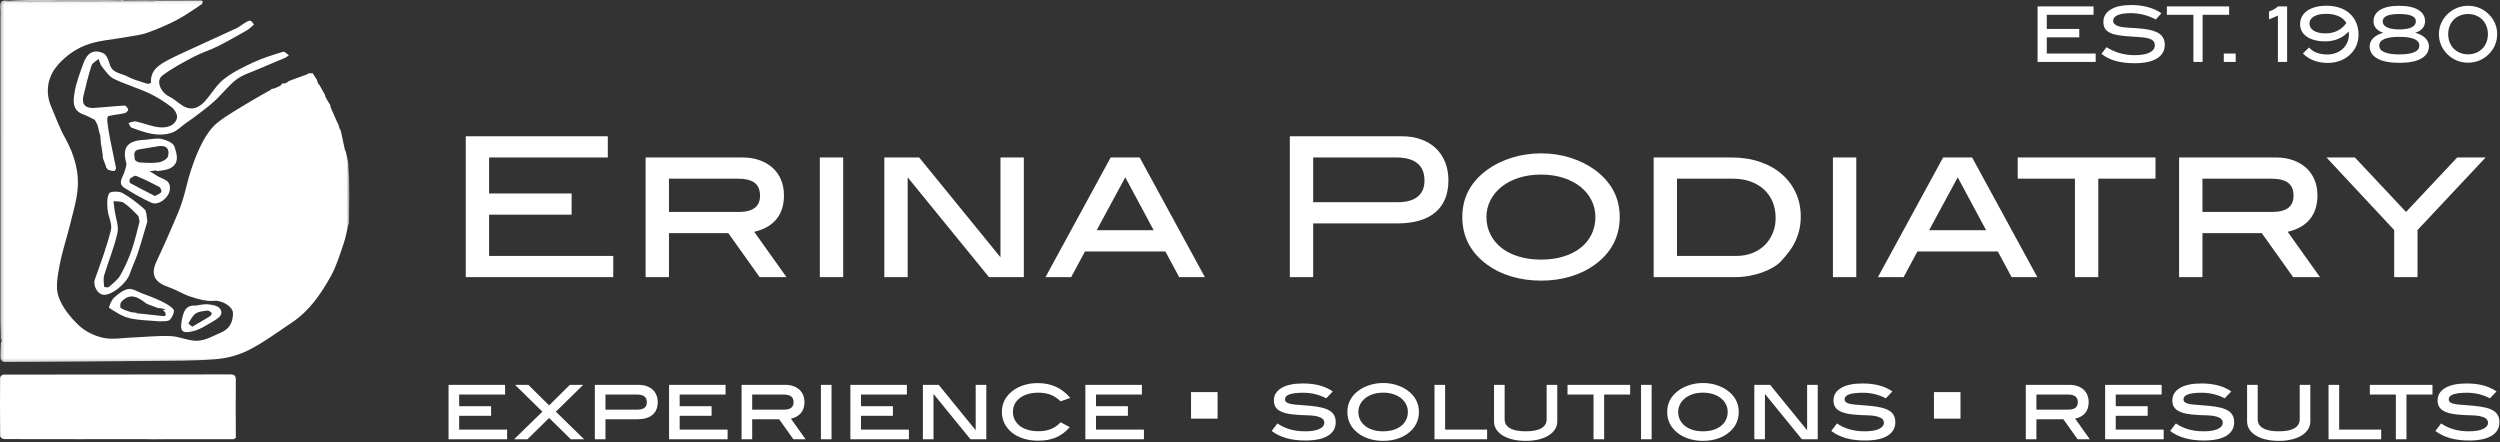 <?xml version="1.0" encoding="UTF-8"?>
<svg width="848px" height="150px" viewBox="0 0 848 150" version="1.1" xmlns="http://www.w3.org/2000/svg" xmlns:xlink="http://www.w3.org/1999/xlink">
    <rect x="0" y="0" width="848" height="150" fill="#333333" stroke="none"/>
    <!-- Generator: Sketch 48.1 (47250) - http://www.bohemiancoding.com/sketch -->
    <title>Untitled 2</title>
    <desc>Created with Sketch.</desc>
    <defs>
        <polygon id="path-1" points="0.223 122.803 0.223 0.102 118.491 0.102 118.491 122.803"></polygon>
        <polygon id="path-3" points="118.788 115.735 118.788 0.075 0.223 0.075 0.223 115.735"></polygon>
        <polygon id="path-5" points="118.788 115.735 118.788 0.075 0.223 0.075 0.223 115.735"></polygon>
        <polygon id="path-7" points="118.788 115.735 118.788 0.075 0.223 0.075 0.223 115.735"></polygon>
        <polygon id="path-9" points="6.513 148 0.371 148 0.371 0.077 6.513 0.077"></polygon>
        <polygon id="path-11" points="6.513 148 0.371 148 0.371 0.077 6.513 0.077"></polygon>
    </defs>
    <g id="Page-1" stroke="none" stroke-width="1" fill="none" fill-rule="evenodd">
        <g id="Erina-Podiatry-Logo">
            <g id="PodLogo">
                <g id="Group-3">
                    <g id="Fill-1-Clipped">
                        <g>
                            <mask id="mask-2" fill="white">
                                <use xlink:href="#path-1"></use>
                            </mask>
                            <g id="path-1"></g>
                            <path d="M116.944,50.611 C116.984,50.764 117.029,50.921 117.074,51.074 C117.111,51.111 117.152,51.148 117.193,51.182 L117.248,51.216 C117.557,52.751 118.037,54.271 118.152,55.821 C118.375,58.903 118.468,62.003 118.487,65.092 C118.513,68.678 118.405,72.264 118.353,75.846 C118.323,75.951 118.286,76.052 118.249,76.156 C118.182,76.149 118.145,76.179 118.141,76.246 C117.624,78.379 117.275,80.568 116.561,82.629 C115.27,86.339 114.147,90.19 112.265,93.593 C108.922,99.618 105.032,105.348 99.164,109.292 C94.352,112.527 89.655,116.023 84.527,118.66 C81.08,120.438 77.019,121.536 73.144,121.843 C65.573,122.448 57.938,122.347 50.326,122.433 C34.027,122.612 17.724,122.732 1.421,122.803 C0.971,122.806 0.152,121.966 0.126,121.484 C0.033,119.747 0.205,117.999 0.279,116.255 C0.394,115.967 0.625,115.672 0.617,115.392 C0.532,112.799 0.312,110.211 0.309,107.619 C0.29,72.443 0.29,37.268 0.361,2.093 C0.364,1.559 1.339,0.561 1.863,0.558 C18.668,0.475 35.477,0.49 52.282,0.475 C52.75,0.472 53.215,0.266 53.68,0.154 C58.537,0.136 63.394,0.109 68.25,0.102 C68.414,0.102 68.722,0.274 68.719,0.348 C68.696,0.707 68.704,1.237 68.488,1.379 C65.681,3.225 62.94,5.219 59.972,6.769 C56.715,8.469 53.301,9.918 49.839,11.147 C47.645,11.928 45.242,12.122 42.929,12.559 C38.158,13.467 33.104,13.665 28.698,15.465 C24.945,16.997 21.204,19.821 18.795,23.067 C16.072,26.731 15.373,31.564 17.378,36.211 C18.884,39.707 20.163,43.334 22.008,46.644 C25.187,52.34 26.994,58.328 26.258,64.82 C25.83,68.615 24.719,72.346 23.793,76.074 C22.625,80.784 21.059,85.412 20.178,90.171 C19.546,93.585 18.791,97.492 19.843,100.578 C21.074,104.193 23.811,107.566 26.63,110.274 C28.82,112.385 32.004,113.928 34.993,114.585 C38.08,115.269 41.471,114.615 44.725,114.492 C49.102,114.323 53.487,113.819 57.849,113.999 C60.958,114.129 64.059,115.735 67.112,115.582 C69.786,115.452 72.423,113.875 75.011,112.777 C77.807,111.593 79.031,109.277 79.027,106.293 C79.027,103.768 74.955,101.777 72.579,102.027 C70.05,102.296 67.298,101.478 64.792,100.678 C62.151,99.842 59.745,98.269 57.12,97.373 C52.55,95.811 50.91,93.223 53.133,88.58 C55.011,84.658 56.752,80.668 58.481,76.679 C59.675,73.923 60.906,71.162 61.828,68.308 C62.955,64.827 63.617,61.189 64.781,57.723 C65.893,54.398 67.138,51.066 68.804,48 C70.106,45.594 71.794,43.151 73.906,41.496 C77.443,38.74 81.441,36.566 85.282,34.209 C87.42,32.902 89.64,31.729 91.823,30.496 C91.875,30.433 91.931,30.369 91.987,30.309 L91.987,30.305 C92.046,30.249 92.106,30.193 92.165,30.134 C92.385,30.119 92.608,30.1 92.824,30.078 C93.553,29.775 94.274,29.469 94.999,29.163 L95.048,29.118 C95.211,28.938 95.371,28.763 95.535,28.584 L95.542,28.572 C95.59,28.509 95.643,28.449 95.695,28.389 L95.698,28.386 C95.758,28.363 95.825,28.337 95.884,28.315 C96.2,28.292 96.516,28.27 96.833,28.251 C97.152,28.057 97.468,27.863 97.788,27.665 C97.844,27.605 97.896,27.541 97.952,27.482 L97.963,27.478 C100.086,26.701 102.217,25.92 104.341,25.143 C104.37,25.113 104.396,25.084 104.422,25.054 C104.452,25.013 104.478,24.968 104.508,24.927 L104.538,24.886 C105.04,24.871 105.546,24.856 106.048,24.837 L106.059,24.845 C106.535,25.592 107.014,26.339 107.494,27.086 L107.509,27.112 C107.613,27.47 107.714,27.829 107.818,28.188 C107.874,28.247 107.933,28.307 107.985,28.367 L107.989,28.371 C108.022,28.442 108.052,28.513 108.085,28.58 L108.115,28.636 C108.16,28.677 108.204,28.725 108.249,28.767 L108.297,28.808 C108.346,28.849 108.398,28.894 108.442,28.935 C108.487,29.028 108.528,29.118 108.569,29.207 C109.138,30.223 109.707,31.239 110.276,32.255 C110.298,32.412 110.317,32.569 110.339,32.726 C110.495,33.036 110.651,33.346 110.808,33.652 L110.804,33.652 C111.206,34.31 111.607,34.963 112.005,35.621 L112.012,35.628 C112.035,35.692 112.061,35.755 112.087,35.819 C112.087,35.968 112.091,36.118 112.091,36.263 C112.898,38.097 113.701,39.931 114.508,41.762 C114.556,41.777 114.593,41.799 114.623,41.833 C114.85,42.531 115.077,43.23 115.304,43.928 L115.337,43.954 C115.404,43.995 115.463,44.04 115.53,44.081 L115.538,44.089 C116.006,46.263 116.471,48.437 116.944,50.611" id="Fill-1" fill="#FFFFFF" fill-rule="nonzero" mask="url(#mask-2)"></path>
                        </g>
                    </g>
                </g>
                <path d="M54.264,148.985 C54.166,148.985 54.065,148.985 53.968,148.985 C53.65,148.985 53.331,148.989 53.013,148.989 C52.815,148.992 52.616,148.996 52.418,149 C52.145,148.996 51.871,148.992 51.598,148.989 C51.452,148.989 51.302,148.989 51.156,148.992 C50.864,148.981 50.568,148.962 50.276,148.962 C33.979,148.966 17.677,148.981 1.379,148.935 C0.919,148.931 0.065,148.318 0.062,147.98 C-0.017,141.358 -0.017,134.733 0.043,128.112 C0.047,127.746 0.698,127.069 1.054,127.069 C26.753,127.019 52.455,127.03 78.154,127 C79.663,126.996 80.004,127.552 79.989,129.056 C79.906,135.529 79.981,142.002 80,148.475 L79.974,148.44 L79.993,148.478 C79.925,148.532 79.858,148.585 79.794,148.638 L79.798,148.634 C79.603,148.756 79.412,148.874 79.225,148.996 C79.113,148.989 79.004,148.981 78.892,148.973 C71.329,148.977 63.766,148.981 56.199,148.985 C55.634,148.985 55.072,148.985 54.507,148.989 C54.425,148.985 54.342,148.985 54.264,148.985" id="Fill-4" fill="#FFFFFF" fill-rule="nonzero"></path>
                <path d="M32.155,40.647 C30.869,40.033 29.624,39.305 28.29,38.829 C24.301,37.409 24.859,34.035 25.324,31.192 C25.864,27.895 27.154,24.702 28.275,21.517 C29.542,17.919 31.795,16.615 34.982,18.02 C36.069,18.499 36.834,20.339 37.179,21.696 C37.977,24.836 40.962,24.754 43.05,25.866 C45.176,27.003 47.583,27.638 49.899,28.4 C50.278,28.527 51.223,28.159 51.215,28.062 C50.942,23.717 54.068,21.922 57.225,20.261 C60.044,18.778 62.965,17.488 65.859,16.154 C70.688,13.924 75.543,11.746 80.364,9.498 C81.238,9.089 81.976,8.409 82.813,7.918 C83.469,7.531 84.181,7.007 84.875,7 C85.302,6.996 85.733,7.851 86.164,8.319 C85.366,8.977 84.642,9.758 83.757,10.267 C80.481,12.14 77.204,14.024 73.83,15.712 C71.198,17.027 68.326,17.882 65.732,19.257 C62.076,21.194 58.365,23.149 55.077,25.617 C52.79,27.337 54.41,31.318 57.443,32.767 C59.036,33.533 60.352,34.845 61.866,35.8 C64.832,37.673 67.385,36.688 69.492,34.351 C71.708,31.894 73.391,28.846 75.937,26.843 C78.943,24.472 82.524,22.74 86.04,21.112 C89.242,19.633 92.665,18.596 96.054,17.552 C96.53,17.403 97.344,18.325 98,18.748 C97.505,19.072 97.044,19.469 96.512,19.7 C93.58,20.96 90.611,22.145 87.679,23.424 C85.137,24.531 82.34,25.349 80.181,26.984 C77.444,29.062 75.333,31.935 72.776,34.276 C70.647,36.224 68.277,37.915 65.987,39.688 C65.008,40.446 63.955,41.111 62.946,41.829 C61.428,42.903 60.071,44.408 58.384,44.984 C53.592,46.612 49.037,44.958 44.587,43.271 C44.126,43.096 43.923,42.241 43.601,41.702 C44.452,41.52 45.367,41.044 46.139,41.212 C48.88,41.795 51.542,42.984 54.293,43.204 C56.629,43.39 59.362,42.687 60.052,39.978 C60.311,38.956 59.231,37.123 58.222,36.354 C55.838,34.529 53.247,32.879 50.526,31.612 C46.638,29.805 42.446,28.62 38.603,26.735 C36.969,25.933 35.799,24.097 34.581,22.599 C34,21.889 33.793,20.878 33.419,20.005 C32.601,20.74 31.338,21.335 31.042,22.238 C29.947,25.631 29.096,29.114 28.29,32.593 C27.607,35.529 29.141,36.785 31.949,36.614 C35.387,36.402 38.813,35.986 42.251,35.808 C42.664,35.785 43.354,36.622 43.481,37.164 C43.556,37.476 42.836,38.268 42.368,38.372 C40.497,38.785 38.574,38.948 36.71,39.387 C36.467,39.446 36.324,40.576 36.395,41.178 C36.624,43.111 36.916,45.04 37.291,46.95 C37.951,50.31 38.712,53.647 39.361,57.007 C39.417,57.305 38.937,57.992 38.693,58 C38.026,58.011 37.351,57.758 36.676,57.613 C36.433,57.323 36.189,57.037 35.945,56.743 C35.945,56.647 35.945,56.55 35.942,56.45 C35.593,55.502 35.244,54.554 34.892,53.607 L34.896,53.607 C34.776,51.321 34.686,49.028 34.513,46.742 C34.48,46.341 34.116,45.961 33.902,45.568 L33.846,45.523 C33.591,44.486 33.336,43.445 33.081,42.405 L33.089,42.408 C32.777,41.821 32.466,41.234 32.155,40.647" id="Fill-5" fill="#FFFFFF" fill-rule="nonzero"></path>
                <path d="M52.566,66.495 C53.532,65.921 54.396,65.679 54.692,65.134 C54.894,64.76 54.483,63.641 54.046,63.41 C51.486,62.046 48.872,60.756 46.187,59.664 C45.684,59.46 44.676,60.148 44.087,60.643 C43.843,60.843 43.897,61.955 44.132,62.083 C46.902,63.614 49.732,65.036 52.566,66.495 Z M53.833,49.57 C51.63,49.933 49.428,50.304 47.225,50.663 C44.969,51.029 45.62,52.78 45.726,54.095 C45.757,54.489 46.799,55.067 47.411,55.105 C49.561,55.233 51.756,55.396 53.863,55.074 C55.023,54.897 56.731,53.967 56.982,53.048 C57.595,50.814 56.686,49.166 53.833,49.57 Z M53.136,57.789 C52.334,57.883 51.531,57.978 50.729,58.072 C51.611,58.609 52.494,59.138 53.365,59.687 C55.244,60.862 58.12,60.995 57.591,64.492 C57.188,67.119 53.776,69.86 51.318,68.745 C48.222,67.342 45.251,65.618 42.352,63.826 C39.686,62.182 41.698,60.186 42.208,58.318 C42.493,57.267 43.067,56.069 42.805,55.135 C41.375,50.081 43.227,47.676 48.937,47.43 C50.862,47.347 52.859,46.758 54.677,47.113 C56.336,47.442 58.74,48.432 59.147,49.672 C59.984,52.213 61.144,55.547 57.416,57.218 C56.138,57.793 54.605,57.804 53.186,58.069 C53.171,57.974 53.152,57.883 53.136,57.789 Z" id="Fill-6" fill="#FFFFFF" fill-rule="nonzero"></path>
                <path d="M47.336,75.176 C47.115,74.265 47.156,73.477 46.791,73.111 C45.268,71.577 43.741,69.987 41.971,68.792 C41.08,68.191 39.671,68.393 38.494,68.236 C38.633,69.33 38.751,70.427 38.906,71.521 C39.259,74.026 40.352,76.692 39.844,78.995 C38.766,83.878 36.786,88.555 35.34,93.367 C34.983,94.566 35.222,95.962 35.311,97.261 C35.314,97.347 36.606,97.631 36.908,97.362 C38.321,96.111 39.94,94.902 40.852,93.304 C42.401,90.605 43.667,87.693 44.694,84.744 C45.805,81.559 46.512,78.23 47.336,75.176 Z M50,75.071 C49.025,78.338 47.995,82.067 46.791,85.733 C46,88.134 44.852,90.411 44.057,92.807 C42.972,96.078 38.015,100.184 35.156,99.994 C33.037,99.855 31.458,96.806 32.176,94.775 C34.137,89.239 36.223,83.717 37.629,78.032 C38.144,75.956 36.705,73.444 36.496,71.099 C36.33,69.251 36.212,67.097 37.014,65.597 C37.397,64.884 40.286,64.783 41.485,65.44 C44.219,66.941 46.732,68.945 49.073,71.043 C49.783,71.678 49.632,73.294 50,75.071 Z" id="Fill-7" fill="#FFFFFF" fill-rule="nonzero"></path>
                <path d="M46.696,106.175 C46.525,106.261 46.358,106.35 46.191,106.44 C46.417,106.4 46.644,106.361 46.874,106.325 C46.989,106.333 47.108,106.336 47.223,106.343 C49.808,106.622 52.389,106.905 54.973,107.176 C55.356,107.219 55.742,107.216 56.128,107.234 C56.117,106.493 56.299,105.667 56.017,105.038 C55.861,104.698 54.921,104.684 54.331,104.52 C54.127,104.52 53.919,104.523 53.711,104.523 C52.645,104.123 51.575,103.726 50.51,103.332 C50.168,103.179 49.782,103.079 49.496,102.86 C46.822,100.765 44.089,99.185 41.159,102.378 C40.75,102.828 40.658,104.269 40.97,104.477 C41.98,105.138 43.25,105.439 44.416,105.882 C45.173,105.979 45.935,106.071 46.692,106.172 L46.696,106.175 Z M54.09,109 C50.617,108.667 47.138,108.682 43.866,107.906 C41.419,107.327 39.172,105.81 37.03,104.434 C36.825,104.302 37.717,101.884 38.615,101.04 C39.989,99.753 41.705,98.38 43.48,98.04 C44.913,97.769 46.662,98.934 48.244,99.535 C50.313,100.318 52.415,101.058 54.39,102.024 C56.021,102.821 57.807,103.679 58.876,105.002 C59.329,105.56 58.457,107.695 57.58,108.496 C56.867,109.147 55.248,108.868 54.09,109 Z" id="Fill-8" fill="#FFFFFF" fill-rule="nonzero"></path>
                <g id="Group-13">
                    <g id="Fill-9-Clipped">
                        <g>
                            <mask id="mask-4" fill="white">
                                <use xlink:href="#path-3"></use>
                            </mask>
                            <g id="path-3"></g>
                            <path d="M65.193,110.827 C67.302,109.596 69.303,108.461 71.255,107.245 C71.571,107.052 71.924,106.252 71.843,106.178 C71.437,105.802 70.861,105.286 70.411,105.341 C69.035,105.516 67.477,105.609 66.395,106.334 C65.294,107.071 64.662,108.51 63.896,109.689 C63.862,109.737 64.509,110.232 65.193,110.827 Z M66.391,103.672 C67.778,103.489 69.124,103.077 70.407,103.211 C71.828,103.363 73.702,103.597 74.479,104.538 C76.082,106.476 74.263,107.814 72.728,108.718 C70.403,110.079 68.068,111.712 65.521,112.333 C61.739,113.255 60.961,112.303 61.653,108.692 C62.159,106.044 62.802,103.367 66.391,103.672 Z" id="Fill-9" fill="#FFFFFF" fill-rule="nonzero" mask="url(#mask-4)"></path>
                        </g>
                    </g>
                    <g id="Fill-11-Clipped">
                        <g>
                            <mask id="mask-6" fill="white">
                                <use xlink:href="#path-5"></use>
                            </mask>
                            <g id="path-5"></g>
                            <path d="M53.68,0.149 C53.215,0.261 52.75,0.465 52.282,0.469 C35.477,0.484 18.668,0.469 1.863,0.551 C1.339,0.554 0.364,1.547 0.361,2.079 C0.29,37.099 0.29,72.118 0.309,107.138 C0.312,109.718 0.532,112.295 0.617,114.876 C0.625,115.155 0.394,115.449 0.279,115.735 C0.212,112.905 0.089,110.075 0.089,107.245 C0.074,73.62 0.082,39.992 0.082,6.367 C0.082,5.255 0.205,4.124 0.059,3.035 C-0.242,0.759 0.565,-0.227 2.897,0.268 C3.038,0.29 3.183,0.335 3.328,0.335 C15.857,0.328 28.389,0.316 40.917,0.298 C41.077,0.298 41.237,0.194 41.397,0.138 L41.401,0.138 C41.635,0.153 41.869,0.168 42.107,0.183 C44.037,0.164 45.967,0.145 47.898,0.127 C48.176,0.112 48.455,0.093 48.738,0.078 C48.879,0.078 49.024,0.075 49.166,0.075 C49.385,0.086 49.604,0.101 49.824,0.116 C50.891,0.108 51.958,0.101 53.026,0.093 C53.245,0.112 53.461,0.131 53.68,0.149" id="Fill-11" fill="#FFFFFF" fill-rule="nonzero" mask="url(#mask-6)"></path>
                        </g>
                    </g>
                    <g id="Fill-12-Clipped">
                        <g>
                            <mask id="mask-8" fill="white">
                                <use xlink:href="#path-7"></use>
                            </mask>
                            <g id="path-7"></g>
                        </g>
                    </g>
                </g>
                <path d="M42,0.04 C41.838,0.1 41.676,0.212 41.514,0.212 C28.823,0.232 16.128,0.244 3.437,0.252 C3.29,0.252 3.143,0.204 3,0.18 C5.294,0.116 7.592,0 9.886,0 C20.592,-0.004 31.294,0.024 42,0.04" id="Fill-14" fill="#FFFFFF" fill-rule="nonzero"></path>
                <path d="M56,148.012 C63.669,148.008 71.335,148.004 79,148 C71.335,148.004 63.669,148.008 56,148.012" id="Fill-15" fill="#FFFFFF" fill-rule="nonzero"></path>
                <path d="M34,45 C34.228,45.392 34.616,45.769 34.652,46.169 C34.836,48.443 34.932,50.725 35.06,53 C34.78,51.624 34.436,50.256 34.248,48.872 C34.076,47.593 34.076,46.291 34,45" id="Fill-16" fill="#FFFFFF" fill-rule="nonzero"></path>
                <path d="M117.512,51 C117.004,48.667 116.504,46.333 116,44 C116.504,46.333 117.004,48.667 117.512,51" id="Fill-17" fill="#FFFFFF" fill-rule="nonzero"></path>
                <path d="M104,25 C102.002,25.832 99.998,26.668 98,27.5 C99.998,26.668 102.002,25.832 104,25" id="Fill-18" fill="#FFFFFF" fill-rule="nonzero"></path>
                <path d="M114.6,41 C113.732,39.336 112.868,37.668 112,36 C112.868,37.668 113.732,39.336 114.6,41" id="Fill-19" fill="#FFFFFF" fill-rule="nonzero"></path>
                <path d="M110.836,32.264 C110.224,31.176 109.612,30.088 109,29 C109.612,30.088 110.224,31.176 110.836,32.264" id="Fill-20" fill="#FFFFFF" fill-rule="nonzero"></path>
                <path d="M33,42 C33.272,43.12 33.544,44.24 33.816,45.356 C33.544,44.24 33.272,43.12 33,42" id="Fill-21" fill="#FFFFFF" fill-rule="nonzero"></path>
                <path d="M41.666,0.104 C41.442,0.088 41.221,0.072 41,0.056 C42.999,0.04 45.001,0.02 47,0 C45.222,0.036 43.444,0.068 41.666,0.104" id="Fill-22" fill="#FFFFFF" fill-rule="nonzero"></path>
                <g id="Group-26" transform="translate(35, 0)" fill="#FFFFFF" fill-rule="nonzero">
                    <path d="M0.249,53.66 C0.601,54.616 0.95,55.572 1.299,56.529 C0.95,55.572 0.601,54.616 0.249,53.66" id="Fill-23"></path>
                    <path d="M7.711,0.193 C9.613,0.159 11.514,0.129 13.415,0.095 C13.467,0.084 13.512,0.095 13.55,0.136 C11.604,0.155 9.658,0.174 7.711,0.193" id="Fill-25"></path>
                </g>
                <path d="M107.544,27.4 C107.028,26.6 106.512,25.8 106,25 C106.512,25.8 107.028,26.6 107.544,27.4" id="Fill-27" fill="#FFFFFF" fill-rule="nonzero"></path>
                <path d="M53.444,0 C52.296,0.008 51.148,0.016 50,0.024 C51.148,0.016 52.296,0.008 53.444,0" id="Fill-28" fill="#FFFFFF" fill-rule="nonzero"></path>
                <path d="M112.292,36.108 C111.864,35.404 111.432,34.704 111,34 C111.432,34.704 111.864,35.404 112.292,36.108" id="Fill-29" fill="#FFFFFF" fill-rule="nonzero"></path>
                <path d="M95.34,29 C94.56,29.328 93.784,29.656 93,29.98 C93.784,29.656 94.56,29.328 95.34,29" id="Fill-30" fill="#FFFFFF" fill-rule="nonzero"></path>
                <path d="M32,40 C32.332,40.632 32.664,41.264 32.996,41.896 C32.664,41.264 32.332,40.632 32,40" id="Fill-31" fill="#FFFFFF" fill-rule="nonzero"></path>
                <path d="M115.732,44.244 C115.488,43.496 115.244,42.748 115,42 C115.244,42.748 115.488,43.496 115.732,44.244" id="Fill-32" fill="#FFFFFF" fill-rule="nonzero"></path>
                <path d="M106.624,25 C106.084,25.02 105.54,25.036 105,25.052 C105.54,25.036 106.084,25.016 106.624,25" id="Fill-33" fill="#FFFFFF" fill-rule="nonzero"></path>
                <path d="M111.504,33.992 C111.336,33.664 111.168,33.332 111,33 C111.168,33.332 111.336,33.664 111.504,33.992" id="Fill-34" fill="#FFFFFF" fill-rule="nonzero"></path>
                <path d="M36,57 C36.26,57.316 36.52,57.624 36.78,57.936 C36.52,57.624 36.26,57.316 36,57" id="Fill-35" fill="#FFFFFF" fill-rule="nonzero"></path>
                <path d="M98.028,28 C97.684,28.212 97.344,28.42 97,28.628 C97.344,28.42 97.684,28.212 98.028,28" id="Fill-36" fill="#FFFFFF" fill-rule="nonzero"></path>
                <path d="M108.332,28.152 C108.22,27.768 108.112,27.384 108,27 C108.112,27.384 108.22,27.768 108.332,28.152" id="Fill-37" fill="#FFFFFF" fill-rule="nonzero"></path>
                <path d="M79,148.38 C79.2,148.252 79.404,148.128 79.612,148 C79.404,148.128 79.2,148.252 79,148.38" id="Fill-38" fill="#FFFFFF" fill-rule="nonzero"></path>
                <path d="M95.524,29 C95.348,29.192 95.176,29.38 95,29.572 C95.176,29.38 95.348,29.192 95.524,29" id="Fill-39" fill="#FFFFFF" fill-rule="nonzero"></path>
                <path d="M53,148.004 C53.34,148.004 53.68,148 54.02,148 C53.68,148 53.34,148.004 53,148.004" id="Fill-40" fill="#FFFFFF" fill-rule="nonzero"></path>
                <g id="Group-44" transform="translate(48, 0)">
                    <g id="Fill-41-Clipped">
                        <g>
                            <mask id="mask-10" fill="white">
                                <use xlink:href="#path-9"></use>
                            </mask>
                            <g id="path-9"></g>
                            <path d="M3.014,147.989 C3.269,147.993 3.525,147.996 3.78,148 C3.525,147.996 3.269,147.993 3.014,147.989" id="Fill-41" fill="#FFFFFF" fill-rule="nonzero" mask="url(#mask-10)"></path>
                        </g>
                    </g>
                    <g id="Fill-43-Clipped">
                        <g>
                            <mask id="mask-12" fill="white">
                                <use xlink:href="#path-11"></use>
                            </mask>
                            <g id="path-11"></g>
                            <path d="M0.773,0.077 C0.64,0.077 0.504,0.08 0.371,0.08 C0.504,0.08 0.64,0.077 0.773,0.077" id="Fill-43" fill="#FFFFFF" fill-rule="nonzero" mask="url(#mask-12)"></path>
                        </g>
                    </g>
                </g>
                <path d="M105.092,25 C105.06,25.044 105.032,25.092 105,25.136 C105.032,25.092 105.06,25.044 105.092,25" id="Fill-45" fill="#FFFFFF" fill-rule="nonzero"></path>
                <path d="M118,76.097 C118.004,76.025 118.044,75.993 118.116,76.001 C118.076,76.033 118.04,76.065 118,76.097" id="Fill-46" fill="#FFFFFF" fill-rule="nonzero"></path>
                <path d="M117.128,51.116 C117.084,51.08 117.04,51.04 117,51 C117.04,51.04 117.084,51.08 117.128,51.116" id="Fill-47" fill="#FFFFFF" fill-rule="nonzero"></path>
                <path d="M116.208,44.136 C116.136,44.092 116.072,44.044 116,44 C116.072,44.044 116.136,44.092 116.208,44.136" id="Fill-48" fill="#FFFFFF" fill-rule="nonzero"></path>
                <path d="M80,148.168 C80.068,148.112 80.14,148.056 80.212,148 C80.14,148.056 80.068,148.112 80,148.168" id="Fill-49" fill="#FFFFFF" fill-rule="nonzero"></path>
                <path d="M54,148 C54.084,148 54.172,148 54.26,148.004 C54.172,148 54.084,148 54,148" id="Fill-50" fill="#FFFFFF" fill-rule="nonzero"></path>
                <path d="M112.08,36.204 C112.052,36.136 112.024,36.068 112,36 C112.024,36.068 112.052,36.136 112.08,36.204" id="Fill-51" fill="#FFFFFF" fill-rule="nonzero"></path>
                <path d="M92.176,30 C92.116,30.064 92.056,30.132 92,30.2 C92.056,30.132 92.116,30.064 92.176,30" id="Fill-52" fill="#FFFFFF" fill-rule="nonzero"></path>
                <path d="M92.192,30 C92.128,30.064 92.064,30.124 92,30.184 C92.064,30.124 92.128,30.064 92.192,30" id="Fill-53" fill="#FFFFFF" fill-rule="nonzero"></path>
                <path d="M109.156,29.136 C109.108,29.092 109.052,29.044 109,29 C109.052,29.044 109.108,29.092 109.156,29.136" id="Fill-54" fill="#FFFFFF" fill-rule="nonzero"></path>
                <path d="M108.144,29.14 C108.096,29.096 108.048,29.044 108,29 C108.048,29.044 108.096,29.096 108.144,29.14" id="Fill-55" fill="#FFFFFF" fill-rule="nonzero"></path>
                <path d="M108.104,28.224 C108.068,28.152 108.036,28.076 108,28 C108.036,28.076 108.068,28.152 108.104,28.224" id="Fill-56" fill="#FFFFFF" fill-rule="nonzero"></path>
                <path d="M96.164,28 C96.108,28.064 96.052,28.128 96,28.196 C96.052,28.128 96.108,28.064 96.164,28" id="Fill-57" fill="#FFFFFF" fill-rule="nonzero"></path>
                <path d="M108.18,28.192 C108.124,28.128 108.06,28.064 108,28 C108.06,28.064 108.124,28.128 108.18,28.192" id="Fill-58" fill="#FFFFFF" fill-rule="nonzero"></path>
                <path d="M96.2,28 C96.136,28.024 96.064,28.052 96,28.076 C96.064,28.052 96.136,28.024 96.2,28" id="Fill-59" fill="#FFFFFF" fill-rule="nonzero"></path>
                <path d="M98.176,27 C98.116,27.064 98.06,27.132 98,27.196 C98.06,27.132 98.116,27.064 98.176,27" id="Fill-60" fill="#FFFFFF" fill-rule="nonzero"></path>
                <path d="M48,107.04 C50.311,107.184 52.622,107.384 54.933,107.44 C55.549,107.456 56.176,107.024 56.795,106.796 C56.247,106.2 55.698,105.596 55.145,105 C55.739,105.184 56.683,105.2 56.84,105.58 C57.124,106.284 56.941,107.208 56.952,108.036 C56.564,108.016 56.176,108.02 55.791,107.972 C53.193,107.668 50.598,107.352 48,107.04" id="Fill-61" fill="#FFFFFF" fill-rule="nonzero"></path>
                <path d="M54.448,105.332 C53.3,104.884 52.148,104.44 51,104 C52.148,104.44 53.3,104.884 54.448,105.332" id="Fill-62" fill="#FFFFFF" fill-rule="nonzero"></path>
                <path d="M45,107 C45.816,107.108 46.636,107.212 47.452,107.324 C46.636,107.212 45.816,107.108 45,107" id="Fill-63" fill="#FFFFFF" fill-rule="nonzero"></path>
                <path d="M47.544,107 C47.608,107.052 47.672,107.112 47.736,107.168 C47.488,107.208 47.244,107.252 47,107.296 C47.18,107.196 47.36,107.096 47.544,107" id="Fill-64" fill="#FFFFFF" fill-rule="nonzero"></path>
            </g>
            <path d="M157.986,94 L157.986,46.216 L206.166,46.216 L206.166,53.41 L165.906,53.41 L165.906,65.62 L193.89,65.62 L193.89,72.814 L165.906,72.814 L165.906,86.806 L208.014,86.806 L208.014,94 L157.986,94 Z M250.609,71.89 C255.405,71.89 257.803,70.064 257.803,66.412 C257.803,64.388 257.187,62.914 255.955,61.99 C254.723,61.066 252.787,60.604 250.147,60.604 L226.915,60.604 L226.915,71.89 L250.609,71.89 Z M257.671,94 L247.045,79.084 L226.915,79.084 L226.915,94 L218.995,94 L218.995,53.41 L251.797,53.41 C253.953,53.41 255.9,53.718 257.638,54.334 C259.376,54.95 260.861,55.819 262.093,56.941 C263.325,58.063 264.271,59.416 264.931,61 C265.591,62.584 265.921,64.344 265.921,66.28 C265.921,69.58 265.063,72.275 263.347,74.365 C261.631,76.455 259.123,77.874 255.823,78.622 L266.779,94 L257.671,94 Z M278.09,94 L278.09,53.41 L286.01,53.41 L286.01,94 L278.09,94 Z M335.469,94 L307.881,60.142 L307.881,94 L299.961,94 L299.961,53.41 L311.775,53.41 L339.363,87.268 L339.363,53.41 L347.283,53.41 L347.283,94 L335.469,94 Z M381.694,60.142 L371.992,78.094 L391.33,78.094 L381.694,60.142 Z M399.976,94 L395.29,85.288 L368.032,85.288 L363.346,94 L354.634,94 L376.744,53.41 L386.578,53.41 L408.688,94 L399.976,94 Z M474.011,68.59 C477.047,68.59 479.335,67.963 480.875,66.709 C482.415,65.455 483.185,63.64 483.185,61.264 C483.185,56.028 479.951,53.41 473.483,53.41 L445.433,53.41 L445.433,68.59 L474.011,68.59 Z M475.397,46.216 C477.817,46.216 480.017,46.568 481.997,47.272 C483.977,47.976 485.649,48.977 487.013,50.275 C488.377,51.573 489.433,53.146 490.181,54.994 C490.929,56.842 491.303,58.888 491.303,61.132 C491.303,65.884 489.829,69.514 486.881,72.022 C483.933,74.53 479.599,75.784 473.879,75.784 L445.433,75.784 L445.433,94 L437.513,94 L437.513,46.216 L475.397,46.216 Z M541.158,73.606 C541.158,71.538 540.707,69.624 539.805,67.864 C538.903,66.104 537.649,64.586 536.043,63.31 C534.437,62.034 532.501,61.033 530.235,60.307 C527.969,59.581 525.472,59.218 522.744,59.218 C519.972,59.218 517.453,59.581 515.187,60.307 C512.921,61.033 510.974,62.045 509.346,63.343 C507.718,64.641 506.453,66.17 505.551,67.93 C504.649,69.69 504.198,71.582 504.198,73.606 C504.198,75.718 504.638,77.665 505.518,79.447 C506.398,81.229 507.641,82.758 509.247,84.034 C510.853,85.31 512.8,86.3 515.088,87.004 C517.376,87.708 519.928,88.06 522.744,88.06 C525.56,88.06 528.101,87.708 530.367,87.004 C532.633,86.3 534.569,85.31 536.175,84.034 C537.781,82.758 539.013,81.229 539.871,79.447 C540.729,77.665 541.158,75.718 541.158,73.606 Z M549.408,73.606 C549.408,80.294 546.57,85.706 540.894,89.842 C538.606,91.514 535.911,92.823 532.809,93.769 C529.707,94.715 526.352,95.188 522.744,95.188 C519.136,95.188 515.77,94.715 512.646,93.769 C509.522,92.823 506.816,91.514 504.528,89.842 C498.852,85.706 496.014,80.294 496.014,73.606 C496.014,67.006 498.874,61.638 504.594,57.502 C506.926,55.83 509.654,54.499 512.778,53.509 C515.902,52.519 519.224,52.024 522.744,52.024 C526.264,52.024 529.575,52.519 532.677,53.509 C535.779,54.499 538.496,55.83 540.828,57.502 C546.548,61.682 549.408,67.05 549.408,73.606 Z M589.033,86.806 C590.969,86.806 592.751,86.487 594.379,85.849 C596.007,85.211 597.404,84.32 598.57,83.176 C599.736,82.032 600.649,80.668 601.309,79.084 C601.969,77.5 602.299,75.784 602.299,73.936 C602.299,71.956 601.958,70.141 601.276,68.491 C600.594,66.841 599.615,65.433 598.339,64.267 C597.063,63.101 595.534,62.199 593.752,61.561 C591.97,60.923 589.979,60.604 587.779,60.604 L568.837,60.604 L568.837,86.806 L589.033,86.806 Z M587.185,53.41 C590.793,53.41 594.049,53.905 596.953,54.895 C599.857,55.885 602.332,57.271 604.378,59.053 C606.424,60.835 608.008,62.947 609.13,65.389 C610.252,67.831 610.813,70.504 610.813,73.408 C610.813,74.948 610.67,76.378 610.384,77.698 C610.098,79.018 609.68,80.294 609.13,81.526 C608.58,82.758 607.876,83.957 607.018,85.123 C606.16,86.289 605.159,87.488 604.015,88.72 C603.399,89.38 602.574,90.018 601.54,90.634 C600.506,91.25 599.318,91.811 597.976,92.317 C596.634,92.823 595.149,93.23 593.521,93.538 C591.893,93.846 590.221,94 588.505,94 L560.917,94 L560.917,53.41 L587.185,53.41 Z M621.728,94 L621.728,53.41 L629.648,53.41 L629.648,94 L621.728,94 Z M664.059,60.142 L654.357,78.094 L673.695,78.094 L664.059,60.142 Z M682.341,94 L677.655,85.288 L650.397,85.288 L645.711,94 L636.999,94 L659.109,53.41 L668.943,53.41 L691.053,94 L682.341,94 Z M711.736,60.604 L711.736,94 L703.816,94 L703.816,60.604 L684.412,60.604 L684.412,53.41 L731.14,53.41 L731.14,60.604 L711.736,60.604 Z M770.765,71.89 C775.561,71.89 777.959,70.064 777.959,66.412 C777.959,64.388 777.343,62.914 776.111,61.99 C774.879,61.066 772.943,60.604 770.303,60.604 L747.071,60.604 L747.071,71.89 L770.765,71.89 Z M777.827,94 L767.201,79.084 L747.071,79.084 L747.071,94 L739.151,94 L739.151,53.41 L771.953,53.41 C774.109,53.41 776.056,53.718 777.794,54.334 C779.532,54.95 781.017,55.819 782.249,56.941 C783.481,58.063 784.427,59.416 785.087,61 C785.747,62.584 786.077,64.344 786.077,66.28 C786.077,69.58 785.219,72.275 783.503,74.365 C781.787,76.455 779.279,77.874 775.979,78.622 L786.935,94 L777.827,94 Z M820.026,78.028 L820.026,94 L812.106,94 L812.106,78.028 L789.138,53.41 L798.774,53.41 L816.132,71.89 L833.49,53.41 L843.126,53.41 L820.026,78.028 Z" id="Erina-Podiatry" fill="#FFFFFF" fill-rule="nonzero"></path>
            <path d="M152.15,149 L152.15,130.55 L171.32,130.55 L171.32,133.82 L155.75,133.82 L155.75,137.78 L166.58,137.78 L166.58,141.05 L155.75,141.05 L155.75,145.73 L172.01,145.73 L172.01,149 L152.15,149 Z M193.611,149 L186.261,141.77 L178.911,149 L174.381,149 L183.981,139.64 L174.711,130.55 L179.241,130.55 L186.261,137.51 L193.281,130.55 L197.811,130.55 L188.541,139.64 L198.141,149 L193.611,149 Z M216.142,138.95 C218.322,138.95 219.412,138.12 219.412,136.46 C219.412,135.54 219.132,134.87 218.572,134.45 C218.012,134.03 217.132,133.82 215.932,133.82 L205.372,133.82 L205.372,138.95 L216.142,138.95 Z M216.682,130.55 C217.662,130.55 218.547,130.69 219.337,130.97 C220.127,131.25 220.802,131.645 221.362,132.155 C221.922,132.665 222.352,133.28 222.652,134 C222.952,134.72 223.102,135.52 223.102,136.4 C223.102,138.28 222.502,139.72 221.302,140.72 C220.102,141.72 218.362,142.22 216.082,142.22 L205.372,142.22 L205.372,149 L201.772,149 L201.772,130.55 L216.682,130.55 Z M226.943,149 L226.943,130.55 L246.113,130.55 L246.113,133.82 L230.543,133.82 L230.543,137.78 L241.373,137.78 L241.373,141.05 L230.543,141.05 L230.543,145.73 L246.803,145.73 L246.803,149 L226.943,149 Z M265.914,138.95 C268.094,138.95 269.184,138.12 269.184,136.46 C269.184,135.54 268.904,134.87 268.344,134.45 C267.784,134.03 266.904,133.82 265.704,133.82 L255.144,133.82 L255.144,138.95 L265.914,138.95 Z M269.124,149 L264.294,142.22 L255.144,142.22 L255.144,149 L251.544,149 L251.544,130.55 L266.454,130.55 C267.434,130.55 268.319,130.69 269.109,130.97 C269.899,131.25 270.574,131.645 271.134,132.155 C271.694,132.665 272.124,133.28 272.424,134 C272.724,134.72 272.874,135.52 272.874,136.4 C272.874,137.9 272.484,139.125 271.704,140.075 C270.924,141.025 269.784,141.67 268.284,142.01 L273.264,149 L269.124,149 Z M278.455,149 L278.455,130.55 L282.055,130.55 L282.055,149 L278.455,149 Z M288.445,149 L288.445,130.55 L307.615,130.55 L307.615,133.82 L292.045,133.82 L292.045,137.78 L302.875,137.78 L302.875,141.05 L292.045,141.05 L292.045,145.73 L308.305,145.73 L308.305,149 L288.445,149 Z M329.186,149 L316.646,133.61 L316.646,149 L313.046,149 L313.046,130.55 L318.416,130.55 L330.956,145.94 L330.956,130.55 L334.556,130.55 L334.556,149 L329.186,149 Z M359.727,136.13 C358.787,135.17 357.702,134.44 356.472,133.94 C355.242,133.44 353.817,133.19 352.197,133.19 C350.877,133.19 349.687,133.35 348.627,133.67 C347.567,133.99 346.662,134.44 345.912,135.02 C345.162,135.6 344.587,136.285 344.187,137.075 C343.787,137.865 343.587,138.74 343.587,139.7 C343.587,140.68 343.787,141.57 344.187,142.37 C344.587,143.17 345.157,143.86 345.897,144.44 C346.637,145.02 347.542,145.47 348.612,145.79 C349.682,146.11 350.897,146.27 352.257,146.27 C353.837,146.27 355.232,146.03 356.442,145.55 C357.652,145.07 358.767,144.3 359.787,143.24 L362.877,144.89 C361.437,146.51 359.862,147.68 358.152,148.4 C356.442,149.12 354.447,149.48 352.167,149.48 C350.307,149.48 348.617,149.235 347.097,148.745 C345.577,148.255 344.282,147.575 343.212,146.705 C342.142,145.835 341.312,144.805 340.722,143.615 C340.132,142.425 339.837,141.12 339.837,139.7 C339.837,136.74 341.127,134.31 343.707,132.41 C344.747,131.65 345.977,131.05 347.397,130.61 C348.817,130.17 350.337,129.95 351.957,129.95 C354.277,129.95 356.342,130.36 358.152,131.18 C359.962,132 361.587,133.27 363.027,134.99 L359.727,136.13 Z M368.158,149 L368.158,130.55 L387.328,130.55 L387.328,133.82 L371.758,133.82 L371.758,137.78 L382.588,137.78 L382.588,141.05 L371.758,141.05 L371.758,145.73 L388.018,145.73 L388.018,149 L368.158,149 Z" id="experience" fill="#FFFFFF" fill-rule="nonzero"></path>
            <path d="M449.86,135.11 C448.62,134.47 447.36,133.995 446.08,133.685 C444.8,133.375 443.45,133.22 442.03,133.22 C437.93,133.22 435.88,133.95 435.88,135.41 C435.88,135.91 436.08,136.285 436.48,136.535 C436.88,136.785 437.45,136.97 438.19,137.09 C438.93,137.21 439.83,137.3 440.89,137.36 C441.95,137.42 443.15,137.52 444.49,137.66 C445.93,137.8 447.19,137.995 448.27,138.245 C449.35,138.495 450.245,138.835 450.955,139.265 C451.665,139.695 452.195,140.23 452.545,140.87 C452.895,141.51 453.07,142.29 453.07,143.21 C453.07,145.19 452.195,146.72 450.445,147.8 C448.695,148.88 446.12,149.42 442.72,149.42 C437.98,149.42 434.19,148.34 431.35,146.18 L433.3,143.63 C434.56,144.51 435.97,145.175 437.53,145.625 C439.09,146.075 440.8,146.3 442.66,146.3 C444.8,146.3 446.425,146.035 447.535,145.505 C448.645,144.975 449.2,144.27 449.2,143.39 C449.2,142.39 448.5,141.7 447.1,141.32 C446.08,141.04 444.875,140.89 443.485,140.87 C442.095,140.85 440.52,140.76 438.76,140.6 C436.48,140.38 434.8,139.895 433.72,139.145 C432.64,138.395 432.1,137.28 432.1,135.8 C432.1,134.04 432.95,132.645 434.65,131.615 C436.35,130.585 438.79,130.07 441.97,130.07 C446.13,130.07 449.5,130.97 452.08,132.77 L449.86,135.11 Z M477.551,139.73 C477.551,138.79 477.346,137.92 476.936,137.12 C476.526,136.32 475.956,135.63 475.226,135.05 C474.496,134.47 473.616,134.015 472.586,133.685 C471.556,133.355 470.421,133.19 469.181,133.19 C467.921,133.19 466.776,133.355 465.746,133.685 C464.716,134.015 463.831,134.475 463.091,135.065 C462.351,135.655 461.776,136.35 461.366,137.15 C460.956,137.95 460.751,138.81 460.751,139.73 C460.751,140.69 460.951,141.575 461.351,142.385 C461.751,143.195 462.316,143.89 463.046,144.47 C463.776,145.05 464.661,145.5 465.701,145.82 C466.741,146.14 467.901,146.3 469.181,146.3 C470.461,146.3 471.616,146.14 472.646,145.82 C473.676,145.5 474.556,145.05 475.286,144.47 C476.016,143.89 476.576,143.195 476.966,142.385 C477.356,141.575 477.551,140.69 477.551,139.73 Z M481.301,139.73 C481.301,142.77 480.011,145.23 477.431,147.11 C476.391,147.87 475.166,148.465 473.756,148.895 C472.346,149.325 470.821,149.54 469.181,149.54 C467.541,149.54 466.011,149.325 464.591,148.895 C463.171,148.465 461.941,147.87 460.901,147.11 C458.321,145.23 457.031,142.77 457.031,139.73 C457.031,136.73 458.331,134.29 460.931,132.41 C461.991,131.65 463.231,131.045 464.651,130.595 C466.071,130.145 467.581,129.92 469.181,129.92 C470.781,129.92 472.286,130.145 473.696,130.595 C475.106,131.045 476.341,131.65 477.401,132.41 C480.001,134.31 481.301,136.75 481.301,139.73 Z M486.582,149 L486.582,130.55 L490.182,130.55 L490.182,145.73 L504.432,145.73 L504.432,149 L486.582,149 Z M528.223,142.94 C528.223,143.9 527.978,144.78 527.488,145.58 C526.998,146.38 526.288,147.075 525.358,147.665 C524.428,148.255 523.303,148.715 521.983,149.045 C520.663,149.375 519.173,149.54 517.513,149.54 C515.853,149.54 514.358,149.375 513.028,149.045 C511.698,148.715 510.568,148.255 509.638,147.665 C508.708,147.075 507.998,146.38 507.508,145.58 C507.018,144.78 506.773,143.9 506.773,142.94 L506.773,130.55 L510.373,130.55 L510.373,142.22 C510.373,143.54 510.973,144.55 512.173,145.25 C513.373,145.95 515.153,146.3 517.513,146.3 C519.873,146.3 521.648,145.95 522.838,145.25 C524.028,144.55 524.623,143.54 524.623,142.22 L524.623,130.55 L528.223,130.55 L528.223,142.94 Z M544.124,133.82 L544.124,149 L540.524,149 L540.524,133.82 L531.704,133.82 L531.704,130.55 L552.944,130.55 L552.944,133.82 L544.124,133.82 Z M556.635,149 L556.635,130.55 L560.235,130.55 L560.235,149 L556.635,149 Z M586.035,139.73 C586.035,138.79 585.83,137.92 585.42,137.12 C585.01,136.32 584.44,135.63 583.71,135.05 C582.98,134.47 582.1,134.015 581.07,133.685 C580.04,133.355 578.905,133.19 577.665,133.19 C576.405,133.19 575.26,133.355 574.23,133.685 C573.2,134.015 572.315,134.475 571.575,135.065 C570.835,135.655 570.26,136.35 569.85,137.15 C569.44,137.95 569.235,138.81 569.235,139.73 C569.235,140.69 569.435,141.575 569.835,142.385 C570.235,143.195 570.8,143.89 571.53,144.47 C572.26,145.05 573.145,145.5 574.185,145.82 C575.225,146.14 576.385,146.3 577.665,146.3 C578.945,146.3 580.1,146.14 581.13,145.82 C582.16,145.5 583.04,145.05 583.77,144.47 C584.5,143.89 585.06,143.195 585.45,142.385 C585.84,141.575 586.035,140.69 586.035,139.73 Z M589.785,139.73 C589.785,142.77 588.495,145.23 585.915,147.11 C584.875,147.87 583.65,148.465 582.24,148.895 C580.83,149.325 579.305,149.54 577.665,149.54 C576.025,149.54 574.495,149.325 573.075,148.895 C571.655,148.465 570.425,147.87 569.385,147.11 C566.805,145.23 565.515,142.77 565.515,139.73 C565.515,136.73 566.815,134.29 569.415,132.41 C570.475,131.65 571.715,131.045 573.135,130.595 C574.555,130.145 576.065,129.92 577.665,129.92 C579.265,129.92 580.77,130.145 582.18,130.595 C583.59,131.045 584.825,131.65 585.885,132.41 C588.485,134.31 589.785,136.75 589.785,139.73 Z M611.206,149 L598.666,133.61 L598.666,149 L595.066,149 L595.066,130.55 L600.436,130.55 L612.976,145.94 L612.976,130.55 L616.576,130.55 L616.576,149 L611.206,149 Z M639.677,135.11 C638.437,134.47 637.177,133.995 635.897,133.685 C634.617,133.375 633.267,133.22 631.847,133.22 C627.747,133.22 625.697,133.95 625.697,135.41 C625.697,135.91 625.897,136.285 626.297,136.535 C626.697,136.785 627.267,136.97 628.007,137.09 C628.747,137.21 629.647,137.3 630.707,137.36 C631.767,137.42 632.967,137.52 634.307,137.66 C635.747,137.8 637.007,137.995 638.087,138.245 C639.167,138.495 640.062,138.835 640.772,139.265 C641.482,139.695 642.012,140.23 642.362,140.87 C642.712,141.51 642.887,142.29 642.887,143.21 C642.887,145.19 642.012,146.72 640.262,147.8 C638.512,148.88 635.937,149.42 632.537,149.42 C627.797,149.42 624.007,148.34 621.167,146.18 L623.117,143.63 C624.377,144.51 625.787,145.175 627.347,145.625 C628.907,146.075 630.617,146.3 632.477,146.3 C634.617,146.3 636.242,146.035 637.352,145.505 C638.462,144.975 639.017,144.27 639.017,143.39 C639.017,142.39 638.317,141.7 636.917,141.32 C635.897,141.04 634.692,140.89 633.302,140.87 C631.912,140.85 630.337,140.76 628.577,140.6 C626.297,140.38 624.617,139.895 623.537,139.145 C622.457,138.395 621.917,137.28 621.917,135.8 C621.917,134.04 622.767,132.645 624.467,131.615 C626.167,130.585 628.607,130.07 631.787,130.07 C635.947,130.07 639.317,130.97 641.897,132.77 L639.677,135.11 Z" id="solutions" fill="#FFFFFF" fill-rule="nonzero"></path>
            <path d="M701.52,138.95 C703.7,138.95 704.79,138.12 704.79,136.46 C704.79,135.54 704.51,134.87 703.95,134.45 C703.39,134.03 702.51,133.82 701.31,133.82 L690.75,133.82 L690.75,138.95 L701.52,138.95 Z M704.73,149 L699.9,142.22 L690.75,142.22 L690.75,149 L687.15,149 L687.15,130.55 L702.06,130.55 C703.04,130.55 703.925,130.69 704.715,130.97 C705.505,131.25 706.18,131.645 706.74,132.155 C707.3,132.665 707.73,133.28 708.03,134 C708.33,134.72 708.48,135.52 708.48,136.4 C708.48,137.9 708.09,139.125 707.31,140.075 C706.53,141.025 705.39,141.67 703.89,142.01 L708.87,149 L704.73,149 Z M714.061,149 L714.061,130.55 L733.231,130.55 L733.231,133.82 L717.661,133.82 L717.661,137.78 L728.491,137.78 L728.491,141.05 L717.661,141.05 L717.661,145.73 L733.921,145.73 L733.921,149 L714.061,149 Z M754.622,135.11 C753.382,134.47 752.122,133.995 750.842,133.685 C749.562,133.375 748.212,133.22 746.792,133.22 C742.692,133.22 740.642,133.95 740.642,135.41 C740.642,135.91 740.842,136.285 741.242,136.535 C741.642,136.785 742.212,136.97 742.952,137.09 C743.692,137.21 744.592,137.3 745.652,137.36 C746.712,137.42 747.912,137.52 749.252,137.66 C750.692,137.8 751.952,137.995 753.032,138.245 C754.112,138.495 755.007,138.835 755.717,139.265 C756.427,139.695 756.957,140.23 757.307,140.87 C757.657,141.51 757.832,142.29 757.832,143.21 C757.832,145.19 756.957,146.72 755.207,147.8 C753.457,148.88 750.882,149.42 747.482,149.42 C742.742,149.42 738.952,148.34 736.112,146.18 L738.062,143.63 C739.322,144.51 740.732,145.175 742.292,145.625 C743.852,146.075 745.562,146.3 747.422,146.3 C749.562,146.3 751.187,146.035 752.297,145.505 C753.407,144.975 753.962,144.27 753.962,143.39 C753.962,142.39 753.262,141.7 751.862,141.32 C750.842,141.04 749.637,140.89 748.247,140.87 C746.857,140.85 745.282,140.76 743.522,140.6 C741.242,140.38 739.562,139.895 738.482,139.145 C737.402,138.395 736.862,137.28 736.862,135.8 C736.862,134.04 737.712,132.645 739.412,131.615 C741.112,130.585 743.552,130.07 746.732,130.07 C750.892,130.07 754.262,130.97 756.842,132.77 L754.622,135.11 Z M783.663,142.94 C783.663,143.9 783.418,144.78 782.928,145.58 C782.438,146.38 781.728,147.075 780.798,147.665 C779.868,148.255 778.743,148.715 777.423,149.045 C776.103,149.375 774.613,149.54 772.953,149.54 C771.293,149.54 769.798,149.375 768.468,149.045 C767.138,148.715 766.008,148.255 765.078,147.665 C764.148,147.075 763.438,146.38 762.948,145.58 C762.458,144.78 762.213,143.9 762.213,142.94 L762.213,130.55 L765.813,130.55 L765.813,142.22 C765.813,143.54 766.413,144.55 767.613,145.25 C768.813,145.95 770.593,146.3 772.953,146.3 C775.313,146.3 777.088,145.95 778.278,145.25 C779.468,144.55 780.063,143.54 780.063,142.22 L780.063,130.55 L783.663,130.55 L783.663,142.94 Z M789.844,149 L789.844,130.55 L793.444,130.55 L793.444,145.73 L807.694,145.73 L807.694,149 L789.844,149 Z M816.275,133.82 L816.275,149 L812.675,149 L812.675,133.82 L803.855,133.82 L803.855,130.55 L825.095,130.55 L825.095,133.82 L816.275,133.82 Z M844.595,135.11 C843.355,134.47 842.095,133.995 840.815,133.685 C839.535,133.375 838.185,133.22 836.765,133.22 C832.665,133.22 830.615,133.95 830.615,135.41 C830.615,135.91 830.815,136.285 831.215,136.535 C831.615,136.785 832.185,136.97 832.925,137.09 C833.665,137.21 834.565,137.3 835.625,137.36 C836.685,137.42 837.885,137.52 839.225,137.66 C840.665,137.8 841.925,137.995 843.005,138.245 C844.085,138.495 844.98,138.835 845.69,139.265 C846.4,139.695 846.93,140.23 847.28,140.87 C847.63,141.51 847.805,142.29 847.805,143.21 C847.805,145.19 846.93,146.72 845.18,147.8 C843.43,148.88 840.855,149.42 837.455,149.42 C832.715,149.42 828.925,148.34 826.085,146.18 L828.035,143.63 C829.295,144.51 830.705,145.175 832.265,145.625 C833.825,146.075 835.535,146.3 837.395,146.3 C839.535,146.3 841.16,146.035 842.27,145.505 C843.38,144.975 843.935,144.27 843.935,143.39 C843.935,142.39 843.235,141.7 841.835,141.32 C840.815,141.04 839.61,140.89 838.22,140.87 C836.83,140.85 835.255,140.76 833.495,140.6 C831.215,140.38 829.535,139.895 828.455,139.145 C827.375,138.395 826.835,137.28 826.835,135.8 C826.835,134.04 827.685,132.645 829.385,131.615 C831.085,130.585 833.525,130.07 836.705,130.07 C840.865,130.07 844.235,130.97 846.815,132.77 L844.595,135.11 Z" id="results" fill="#FFFFFF" fill-rule="nonzero"></path>
            <path d="M691.146,21 L691.146,2.176 L710.126,2.176 L710.126,5.01 L694.266,5.01 L694.266,9.82 L705.29,9.82 L705.29,12.654 L694.266,12.654 L694.266,18.166 L710.854,18.166 L710.854,21 L691.146,21 Z M731.251,6.596 C729.847,5.868 728.447,5.331 727.052,4.984 C725.657,4.637 724.214,4.464 722.723,4.464 C720.764,4.464 719.282,4.694 718.277,5.153 C717.272,5.612 716.769,6.232 716.769,7.012 C716.769,7.844 717.315,8.451 718.407,8.832 C718.927,9.023 719.503,9.157 720.136,9.235 C720.769,9.313 721.462,9.374 722.216,9.417 C722.97,9.46 723.78,9.508 724.647,9.56 C725.514,9.612 726.424,9.699 727.377,9.82 C729.734,10.115 731.476,10.687 732.603,11.536 C733.73,12.385 734.293,13.599 734.293,15.176 C734.293,17.169 733.422,18.712 731.68,19.804 C729.938,20.896 727.386,21.442 724.023,21.442 C721.614,21.442 719.486,21.186 717.64,20.675 C715.794,20.164 714.186,19.362 712.817,18.27 L714.533,16.008 C716.058,16.944 717.592,17.629 719.135,18.062 C720.678,18.495 722.316,18.712 724.049,18.712 C726.302,18.712 728.01,18.413 729.171,17.815 C730.332,17.217 730.913,16.407 730.913,15.384 C730.913,14.708 730.718,14.188 730.328,13.824 C729.938,13.46 729.37,13.183 728.625,12.992 C727.88,12.801 726.965,12.667 725.882,12.589 C724.799,12.511 723.564,12.429 722.177,12.342 C720.721,12.238 719.451,12.095 718.368,11.913 C717.285,11.731 716.379,11.458 715.651,11.094 C714.923,10.73 714.377,10.253 714.013,9.664 C713.649,9.075 713.467,8.329 713.467,7.428 C713.467,5.66 714.282,4.265 715.911,3.242 C717.54,2.219 719.889,1.708 722.957,1.708 C727.013,1.708 730.41,2.635 733.149,4.49 L731.251,6.596 Z M747.124,5.01 L747.124,21 L744.004,21 L744.004,5.01 L735.008,5.01 L735.008,2.176 L756.12,2.176 L756.12,5.01 L747.124,5.01 Z M754.313,21 L754.313,18.166 L758.343,18.166 L758.343,21 L754.313,21 Z M772.669,21 L772.669,5.296 L769.653,6.596 L769.653,3.892 C770.797,3.528 771.811,2.956 772.695,2.176 L775.789,2.176 L775.789,21 L772.669,21 Z M795.899,7.792 C794.634,5.729 792.32,4.698 788.957,4.698 C787.189,4.698 785.816,5.001 784.836,5.608 C783.857,6.215 783.367,6.995 783.367,7.948 C783.367,8.971 783.848,9.79 784.81,10.405 C785.772,11.02 787.12,11.328 788.853,11.328 C790.327,11.328 791.67,11.025 792.883,10.418 C794.097,9.811 795.102,8.936 795.899,7.792 Z M796.601,10.704 C795.683,11.761 794.543,12.58 793.182,13.161 C791.822,13.742 790.335,14.032 788.723,14.032 C787.406,14.032 786.219,13.893 785.161,13.616 C784.104,13.339 783.207,12.944 782.47,12.433 C781.734,11.922 781.17,11.311 780.78,10.6 C780.39,9.889 780.195,9.092 780.195,8.208 C780.195,7.272 780.399,6.418 780.806,5.647 C781.214,4.876 781.803,4.217 782.574,3.671 C783.346,3.125 784.29,2.7 785.408,2.397 C786.526,2.094 787.796,1.942 789.217,1.942 C790.864,1.942 792.35,2.176 793.676,2.644 C795.002,3.112 796.133,3.771 797.069,4.62 C798.005,5.469 798.729,6.501 799.24,7.714 C799.752,8.927 800.007,10.271 800.007,11.744 C800.007,14.569 798.967,16.901 796.887,18.738 C795.951,19.57 794.859,20.211 793.611,20.662 C792.363,21.113 791.02,21.338 789.581,21.338 C786.115,21.338 783.298,20.272 781.131,18.14 L783.237,16.112 C783.879,16.875 784.724,17.46 785.772,17.867 C786.821,18.274 788.021,18.478 789.373,18.478 C790.483,18.478 791.531,18.287 792.519,17.906 C793.161,17.663 793.741,17.334 794.261,16.918 C794.781,16.502 795.228,16.025 795.6,15.488 C795.973,14.951 796.259,14.366 796.458,13.733 C796.658,13.1 796.757,12.437 796.757,11.744 C796.757,11.553 796.749,11.376 796.731,11.211 C796.714,11.046 796.671,10.877 796.601,10.704 Z M820.638,15.488 C820.638,13.495 818.376,12.498 813.852,12.498 C809.311,12.498 807.04,13.495 807.04,15.488 C807.04,16.441 807.608,17.174 808.743,17.685 C809.879,18.196 811.582,18.452 813.852,18.452 C816.123,18.452 817.822,18.196 818.948,17.685 C820.075,17.174 820.638,16.441 820.638,15.488 Z M819.468,7.246 C819.468,5.582 817.596,4.75 813.852,4.75 C810.091,4.75 808.21,5.582 808.21,7.246 C808.21,8.095 808.687,8.763 809.64,9.248 C810.594,9.733 811.998,9.976 813.852,9.976 C815.707,9.976 817.107,9.733 818.051,9.248 C818.996,8.763 819.468,8.095 819.468,7.246 Z M819.26,11.12 C820.786,11.536 821.938,12.151 822.718,12.966 C823.498,13.781 823.888,14.708 823.888,15.748 C823.888,17.481 823.035,18.842 821.327,19.83 C819.62,20.818 817.128,21.312 813.852,21.312 C810.576,21.312 808.08,20.818 806.364,19.83 C804.648,18.842 803.79,17.481 803.79,15.748 C803.79,14.708 804.18,13.781 804.96,12.966 C805.74,12.151 806.893,11.536 808.418,11.12 C807.326,10.773 806.499,10.258 805.935,9.573 C805.372,8.888 805.09,8.104 805.09,7.22 C805.09,5.591 805.836,4.308 807.326,3.372 C808.817,2.436 810.975,1.968 813.8,1.968 C816.643,1.968 818.818,2.436 820.326,3.372 C821.834,4.308 822.588,5.591 822.588,7.22 C822.588,8.104 822.307,8.888 821.743,9.573 C821.18,10.258 820.352,10.773 819.26,11.12 Z M843.895,11.588 C843.895,10.583 843.731,9.664 843.401,8.832 C843.072,8 842.608,7.281 842.01,6.674 C841.412,6.067 840.702,5.595 839.878,5.257 C839.055,4.919 838.149,4.75 837.161,4.75 C836.173,4.75 835.268,4.919 834.444,5.257 C833.621,5.595 832.91,6.067 832.312,6.674 C831.714,7.281 831.251,8 830.921,8.832 C830.592,9.664 830.427,10.583 830.427,11.588 C830.427,12.576 830.592,13.49 830.921,14.331 C831.251,15.172 831.714,15.895 832.312,16.502 C832.91,17.109 833.621,17.581 834.444,17.919 C835.268,18.257 836.173,18.426 837.161,18.426 C838.149,18.426 839.055,18.257 839.878,17.919 C840.702,17.581 841.412,17.109 842.01,16.502 C842.608,15.895 843.072,15.172 843.401,14.331 C843.731,13.49 843.895,12.576 843.895,11.588 Z M847.041,11.588 C847.041,12.888 846.794,14.123 846.3,15.293 C845.806,16.463 845.074,17.516 844.103,18.452 C843.167,19.371 842.114,20.068 840.944,20.545 C839.774,21.022 838.513,21.26 837.161,21.26 C835.844,21.26 834.592,21.022 833.404,20.545 C832.217,20.068 831.155,19.371 830.219,18.452 C829.249,17.516 828.516,16.463 828.022,15.293 C827.528,14.123 827.281,12.888 827.281,11.588 C827.281,10.288 827.533,9.057 828.035,7.896 C828.538,6.735 829.275,5.686 830.245,4.75 C831.181,3.849 832.239,3.16 833.417,2.683 C834.596,2.206 835.844,1.968 837.161,1.968 C838.513,1.968 839.774,2.202 840.944,2.67 C842.114,3.138 843.167,3.831 844.103,4.75 C845.074,5.686 845.806,6.735 846.3,7.896 C846.794,9.057 847.041,10.288 847.041,11.588 Z" id="EST.-1980" fill="#FFFFFF" fill-rule="nonzero"></path>
            <rect id="Rectangle" fill="#FFFFFF" fill-rule="nonzero" x="404" y="133" width="9" height="9"></rect>
            <rect id="Rectangle-Copy" fill="#FFFFFF" fill-rule="nonzero" x="656" y="133" width="9" height="9"></rect>
        </g>
    </g>
</svg>
